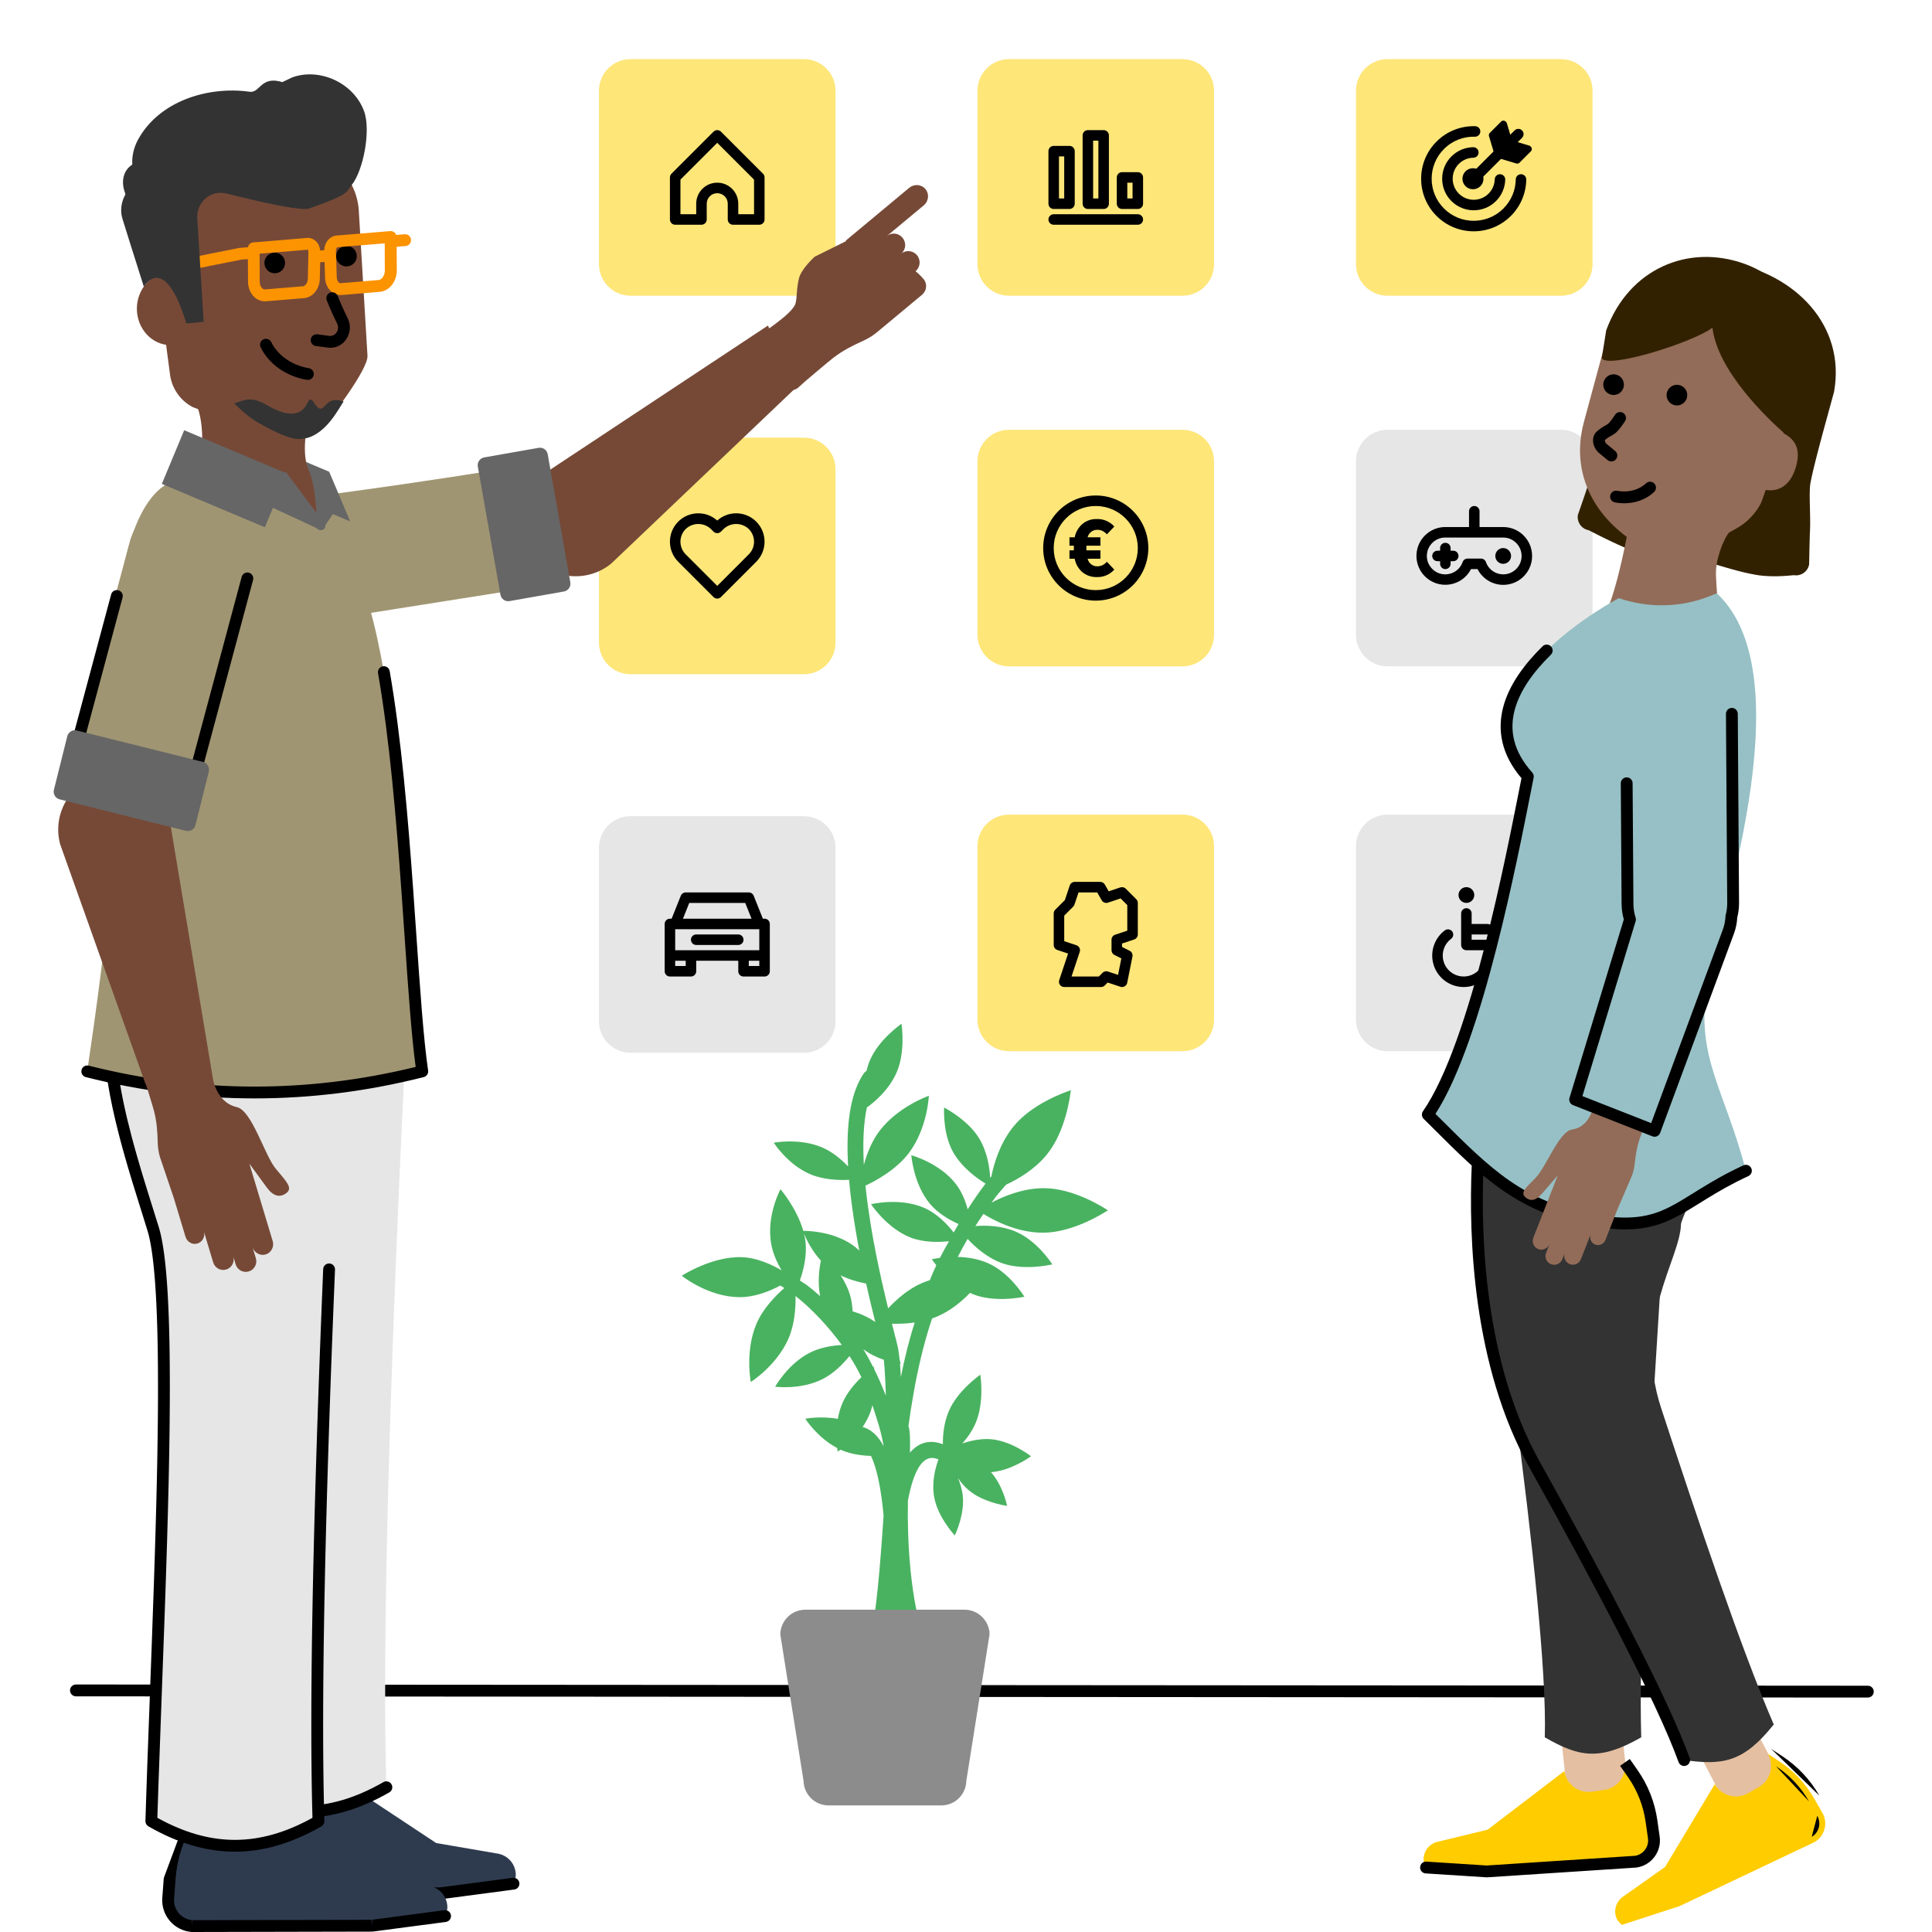 <svg width="550" height="550" viewBox="0 0 550 550" fill="none" xmlns="http://www.w3.org/2000/svg">
<path fill-rule="evenodd" clip-rule="evenodd" d="M19.934 481.224C19.934 480.294 20.689 479.541 21.619 479.541L531.741 479.891C532.671 479.892 533.424 480.646 533.423 481.576C533.423 482.506 532.668 483.259 531.738 483.259L21.616 482.909C20.686 482.908 19.933 482.154 19.934 481.224Z" fill="black"/>
<path d="M170.51 133.572C170.51 128.613 174.53 124.592 179.49 124.592H228.878C233.837 124.592 237.857 128.613 237.857 133.572V182.96C237.857 187.919 233.837 191.94 228.878 191.94H179.49C174.53 191.94 170.51 187.919 170.51 182.96V133.572Z" fill="#FEE679"/>
<path fill-rule="evenodd" clip-rule="evenodd" d="M204.184 148.186C207.38 145.325 212.254 145.461 215.286 148.494H215.286C218.442 151.65 218.442 156.767 215.286 159.923L205.242 169.967C204.657 170.551 203.71 170.551 203.125 169.967L193.081 159.923C189.987 156.829 189.917 151.834 192.924 148.655C195.931 145.476 200.922 145.268 204.184 148.186ZM204.184 166.793L213.17 157.807C215.157 155.82 215.157 152.598 213.17 150.611C211.157 148.687 207.987 148.687 205.973 150.611L205.241 151.341C204.961 151.622 204.58 151.78 204.183 151.78C203.786 151.78 203.405 151.622 203.125 151.341L203.097 151.312L202.395 150.611C200.381 148.687 197.211 148.687 195.198 150.611C193.211 152.598 193.211 155.82 195.198 157.807L204.184 166.793Z" fill="black"/>
<path d="M170.511 241.328C170.511 236.368 174.531 232.348 179.49 232.348H228.878C233.838 232.348 237.858 236.368 237.858 241.328V290.716C237.858 295.675 233.838 299.695 228.878 299.695H179.49C174.531 299.695 170.511 295.675 170.511 290.716V241.328Z" fill="#E6E6E6"/>
<path fill-rule="evenodd" clip-rule="evenodd" d="M219.15 276.498V263.028C219.15 262.202 218.48 261.532 217.654 261.532H217.171L214.554 254.989C214.326 254.421 213.776 254.049 213.164 254.049H195.205C194.593 254.049 194.043 254.421 193.815 254.989L191.198 261.532H190.715C189.888 261.532 189.218 262.202 189.218 263.028V276.498C189.218 277.324 189.888 277.995 190.715 277.995H196.701C197.528 277.995 198.198 277.324 198.198 276.498V273.505H210.171V276.498C210.171 277.324 210.841 277.995 211.667 277.995H217.654C218.48 277.995 219.15 277.324 219.15 276.498ZM198.198 266.022C197.371 266.022 196.701 266.692 196.701 267.518C196.701 268.345 197.371 269.015 198.198 269.015H210.171C210.997 269.015 211.667 268.345 211.667 267.518C211.667 266.692 210.997 266.022 210.171 266.022H198.198ZM194.422 261.532H213.946L212.15 257.042H196.218L194.422 261.532ZM192.211 273.505H195.205V275.001H192.211V273.505ZM216.157 273.505H213.164V275.001H216.157V273.505ZM192.211 264.525H216.157V270.511H192.211V264.525Z" fill="black"/>
<path d="M386.022 240.887C386.022 235.928 390.042 231.907 395.002 231.907H444.39C449.349 231.907 453.369 235.928 453.369 240.887V290.275C453.369 295.234 449.349 299.255 444.39 299.255H395.002C390.042 299.255 386.022 295.234 386.022 290.275V240.887Z" fill="#E6E6E6"/>
<path fill-rule="evenodd" clip-rule="evenodd" d="M419.695 254.797C419.695 256.037 418.69 257.042 417.45 257.042C416.211 257.042 415.205 256.037 415.205 254.797C415.205 253.557 416.211 252.552 417.45 252.552C418.69 252.552 419.695 253.557 419.695 254.797ZM430.481 273.943L424.495 267.957C424.214 267.676 423.834 267.518 423.437 267.518H418.947V266.022H423.437C424.263 266.022 424.933 265.352 424.933 264.525C424.933 263.699 424.263 263.028 423.437 263.028H418.947V260.035C418.947 259.209 418.277 258.539 417.45 258.539C416.624 258.539 415.954 259.209 415.954 260.035V269.015C415.954 269.841 416.624 270.511 417.45 270.511H422.817L428.365 276.059C428.952 276.627 429.886 276.618 430.463 276.041C431.04 275.464 431.048 274.53 430.481 273.943ZM424.069 275.878C424.278 276.378 424.2 276.952 423.866 277.379V277.378C421.771 280.193 418.224 281.526 414.794 280.786C411.363 280.047 408.68 277.372 407.93 273.944C407.18 270.516 408.501 266.965 411.31 264.861C411.736 264.538 412.303 264.468 412.795 264.676C413.288 264.884 413.632 265.34 413.698 265.87C413.763 266.401 413.541 266.926 413.115 267.249C411.239 268.648 410.354 271.015 410.853 273.301C411.351 275.588 413.141 277.372 415.429 277.863C417.717 278.354 420.081 277.461 421.474 275.581C421.791 275.141 422.32 274.907 422.858 274.969C423.397 275.031 423.86 275.378 424.069 275.878Z" fill="black"/>
<path d="M386.022 25.817C386.022 20.857 390.042 16.837 395.002 16.837H444.39C449.349 16.837 453.369 20.857 453.369 25.817V75.204C453.369 80.164 449.349 84.184 444.39 84.184H395.002C390.042 84.184 386.022 80.164 386.022 75.204V25.817Z" fill="#FEE679"/>
<path d="M411.067 42.419C406.392 47.094 406.392 54.675 411.067 59.351C415.743 64.026 423.324 64.026 428 59.351C430.291 57.059 431.459 54.073 431.505 51.068C431.517 50.242 432.198 49.582 433.024 49.594C433.851 49.607 434.51 50.287 434.498 51.114C434.441 54.865 432.98 58.604 430.116 61.467C424.271 67.312 414.795 67.312 408.951 61.467C403.106 55.623 403.106 46.147 408.951 40.302C411.982 37.271 415.992 35.812 419.96 35.925C420.786 35.948 421.437 36.637 421.414 37.463C421.39 38.289 420.701 38.94 419.875 38.917C416.695 38.827 413.492 39.994 411.067 42.419Z" fill="black"/>
<path d="M415.3 46.652C412.963 48.989 412.963 52.78 415.3 55.118C417.638 57.456 421.429 57.456 423.766 55.118C424.894 53.99 425.477 52.528 425.518 51.05C425.54 50.224 426.228 49.572 427.055 49.595C427.881 49.617 428.532 50.305 428.51 51.132C428.449 53.345 427.573 55.544 425.883 57.234C422.376 60.741 416.691 60.741 413.184 57.234C409.677 53.727 409.677 48.042 413.184 44.535C414.904 42.815 417.153 41.938 419.406 41.906C420.232 41.894 420.912 42.555 420.924 43.381C420.935 44.208 420.275 44.887 419.448 44.899C417.943 44.92 416.448 45.504 415.3 46.652Z" fill="black"/>
<path d="M418.475 49.826C417.891 50.411 417.891 51.358 418.475 51.943C419.06 52.527 420.007 52.527 420.592 51.943L433.291 39.244C433.875 38.659 433.875 37.712 433.291 37.127C432.706 36.543 431.759 36.543 431.174 37.127L418.475 49.826Z" fill="black"/>
<path d="M423.882 38.755C423.784 38.428 423.861 38.091 424.084 37.868L427.364 34.588C427.857 34.095 428.76 34.388 428.977 35.112L430.433 39.986L435.306 41.441C436.03 41.658 436.323 42.561 435.83 43.054L432.55 46.334C432.327 46.557 431.99 46.634 431.663 46.536L426.79 45.08C426.102 44.874 425.544 44.316 425.338 43.628L423.882 38.755Z" fill="black"/>
<path d="M422.314 50.885C422.314 52.538 420.974 53.878 419.321 53.878C417.668 53.878 416.328 52.538 416.328 50.885C416.328 49.231 417.668 47.891 419.321 47.891C420.974 47.891 422.314 49.231 422.314 50.885Z" fill="black"/>
<path d="M278.266 131.327C278.266 126.368 282.287 122.348 287.246 122.348H336.634C341.593 122.348 345.614 126.368 345.614 131.327V180.715C345.614 185.674 341.593 189.695 336.634 189.695H287.246C282.287 189.695 278.266 185.674 278.266 180.715V131.327Z" fill="#FEE679"/>
<path fill-rule="evenodd" clip-rule="evenodd" d="M311.94 170.987C303.674 170.987 296.974 164.287 296.974 156.021C296.974 147.756 303.674 141.055 311.94 141.055C320.205 141.055 326.906 147.756 326.906 156.021C326.896 164.283 320.201 170.978 311.94 170.987ZM311.94 144.048C305.328 144.048 299.967 149.409 299.967 156.021C299.967 162.634 305.328 167.994 311.94 167.994C318.552 167.994 323.913 162.634 323.913 156.021C323.905 149.412 318.549 144.056 311.94 144.048ZM304.457 156.667V159.062H305.942C306.217 160.566 307.004 161.928 308.169 162.917C309.314 163.837 310.747 164.32 312.215 164.282C314.118 164.356 315.955 163.574 317.221 162.151L315.113 159.924C314.741 160.352 314.284 160.698 313.771 160.941C313.332 161.127 312.86 161.221 312.383 161.218C311.067 161.251 309.913 160.347 309.629 159.062H313.268V156.667H309.27V155.35H313.268V152.956H309.629C309.928 151.684 311.077 150.796 312.383 150.825C312.859 150.821 313.332 150.915 313.771 151.099C314.283 151.344 314.74 151.69 315.113 152.118L317.22 149.891C315.954 148.468 314.118 147.686 312.215 147.76C310.751 147.72 309.32 148.204 308.181 149.124C307.024 150.112 306.234 151.462 305.942 152.956H304.457V155.35H305.702V156.667H304.457Z" fill="black"/>
<path d="M386.021 131.327C386.021 126.368 390.042 122.348 395.001 122.348H444.389C449.348 122.348 453.369 126.368 453.369 131.327V180.715C453.369 185.674 449.348 189.695 444.389 189.695H395.001C390.042 189.695 386.021 185.674 386.021 180.715V131.327Z" fill="#E6E6E6"/>
<path fill-rule="evenodd" clip-rule="evenodd" d="M429.867 166.269C433.564 165.379 436.166 162.068 436.158 158.266C436.153 153.722 432.47 150.04 427.926 150.035H421.192V145.545C421.192 144.718 420.522 144.048 419.695 144.048C418.869 144.048 418.199 144.718 418.199 145.545V150.035H411.464C407.422 150.029 403.975 152.963 403.336 156.955C402.696 160.946 405.053 164.81 408.895 166.068C412.736 167.326 416.922 165.604 418.767 162.008H420.623C422.347 165.397 426.171 167.16 429.867 166.269ZM413.709 159.763C414.535 159.763 415.205 159.093 415.205 158.266C415.205 157.439 414.535 156.769 413.709 156.769H412.96V156.021C412.96 155.195 412.29 154.525 411.464 154.525C410.637 154.525 409.967 155.195 409.967 156.021V156.769H409.219C408.392 156.769 407.722 157.439 407.722 158.266C407.722 159.093 408.392 159.763 409.219 159.763H409.967V160.511C409.967 161.338 410.637 162.008 411.464 162.008C412.29 162.008 412.96 161.338 412.96 160.511V159.763H413.709ZM433.165 158.266C433.161 155.375 430.818 153.031 427.926 153.028H411.464C408.796 153.014 406.544 155.007 406.234 157.657C405.924 160.306 407.654 162.766 410.253 163.369C412.851 163.971 415.488 162.525 416.376 160.01C416.588 159.413 417.153 159.014 417.786 159.014H421.604C422.237 159.014 422.802 159.413 423.014 160.01C423.857 162.415 426.314 163.861 428.827 163.429C431.339 162.998 433.173 160.815 433.165 158.266ZM425.682 158.266C425.682 157.026 426.687 156.021 427.926 156.021C429.166 156.023 430.17 157.027 430.171 158.266C430.171 159.506 429.166 160.511 427.926 160.511C426.687 160.511 425.682 159.506 425.682 158.266Z" fill="black"/>
<path d="M278.266 240.887C278.266 235.928 282.286 231.907 287.246 231.907H336.633C341.593 231.907 345.613 235.928 345.613 240.887V290.275C345.613 295.234 341.593 299.255 336.633 299.255H287.246C282.286 299.255 278.266 295.234 278.266 290.275V240.887Z" fill="#FEE679"/>
<path fill-rule="evenodd" clip-rule="evenodd" d="M318.947 280.912C319.1 280.962 319.26 280.988 319.421 280.988C320.135 280.988 320.751 280.484 320.89 279.783L322.387 272.301C322.519 271.639 322.191 270.97 321.587 270.667L319.423 269.584V268.598L322.888 267.443C323.499 267.239 323.912 266.666 323.912 266.022V257.043C323.912 256.646 323.755 256.265 323.474 255.984L320.481 252.99C320.079 252.59 319.485 252.45 318.947 252.628L315.622 253.737L314.516 251.808C314.25 251.342 313.754 251.055 313.217 251.056H305.954C305.309 251.056 304.736 251.469 304.532 252.081L303.148 256.234L300.406 258.976C300.124 259.257 299.966 259.638 299.967 260.035V269.015C299.967 269.66 300.379 270.232 300.991 270.436L304.059 271.459L301.54 279.016C301.387 279.473 301.463 279.976 301.745 280.367C302.027 280.757 302.48 280.989 302.961 280.988H313.436C313.833 280.988 314.214 280.83 314.495 280.549L315.337 279.708L318.947 280.912ZM312.815 277.992H305.04L307.376 270.985C307.637 270.199 307.213 269.351 306.428 269.089L302.964 267.935V260.657L305.517 258.102C305.682 257.938 305.806 257.737 305.879 257.516L307.034 254.052H312.349L313.632 256.292C313.988 256.91 314.729 257.193 315.406 256.968L319.016 255.764L320.915 257.664V264.942L317.451 266.096C316.839 266.301 316.427 266.873 316.426 267.518V270.511C316.427 271.079 316.747 271.597 317.255 271.851L319.224 272.836L318.285 277.532L315.406 276.571C314.868 276.394 314.275 276.534 313.873 276.934L312.815 277.992Z" fill="black"/>
<path d="M278.266 25.817C278.266 20.857 282.287 16.837 287.246 16.837H336.634C341.593 16.837 345.614 20.857 345.614 25.817V75.204C345.614 80.164 341.593 84.184 336.634 84.184H287.246C282.287 84.184 278.266 80.164 278.266 75.204V25.817Z" fill="#FEE679"/>
<path fill-rule="evenodd" clip-rule="evenodd" d="M315.682 57.993V38.538C315.682 37.711 315.011 37.041 314.185 37.041H309.695C308.869 37.041 308.199 37.711 308.199 38.538V57.993C308.199 58.82 308.869 59.49 309.695 59.49H314.185C315.011 59.49 315.682 58.82 315.682 57.993ZM305.954 57.993V43.027C305.954 42.201 305.284 41.531 304.457 41.531H299.967C299.141 41.531 298.471 42.201 298.471 43.027V57.993C298.471 58.82 299.141 59.49 299.967 59.49H304.457C305.284 59.49 305.954 58.82 305.954 57.993ZM323.913 63.98H299.967C299.141 63.98 298.471 63.31 298.471 62.483C298.471 61.657 299.141 60.987 299.967 60.987H323.913C324.739 60.987 325.409 61.657 325.409 62.483C325.409 63.31 324.739 63.98 323.913 63.98ZM302.96 44.524H301.464V56.497H302.96V44.524ZM312.688 40.034H311.192V56.497H312.688V40.034ZM325.409 57.993V50.51C325.409 49.684 324.739 49.014 323.913 49.014H319.423C318.597 49.014 317.926 49.684 317.926 50.51V57.993C317.926 58.82 318.597 59.49 319.423 59.49H323.913C324.739 59.49 325.409 58.82 325.409 57.993ZM322.416 52.007H320.92V56.497H322.416V52.007Z" fill="black"/>
<path d="M170.511 25.817C170.511 20.857 174.531 16.837 179.49 16.837H228.878C233.838 16.837 237.858 20.857 237.858 25.817V75.204C237.858 80.164 233.838 84.184 228.878 84.184H179.49C174.531 84.184 170.511 80.164 170.511 75.204V25.817Z" fill="#FEE679"/>
<path fill-rule="evenodd" clip-rule="evenodd" d="M208.674 63.98H216.157C216.984 63.98 217.654 63.31 217.654 62.483V50.51C217.654 50.114 217.496 49.733 217.215 49.452L205.243 37.48C204.962 37.199 204.581 37.041 204.184 37.041C203.787 37.041 203.407 37.199 203.126 37.48L191.153 49.452C190.873 49.733 190.715 50.114 190.715 50.51V62.483C190.715 63.31 191.385 63.98 192.212 63.98H199.695C200.521 63.98 201.191 63.31 201.191 62.483V57.993C201.191 56.34 202.531 55 204.184 55C205.838 55 207.178 56.34 207.178 57.993V62.483C207.178 63.31 207.848 63.98 208.674 63.98ZM214.661 60.987H210.171V57.993C210.171 54.687 207.491 52.007 204.184 52.007C200.878 52.007 198.198 54.687 198.198 57.993V60.987H193.708V51.13L204.184 40.654L214.661 51.13V60.987Z" fill="black"/>
<path d="M240.88 68.637L240.775 68.496L258.841 53.462C259.553 52.881 260.423 52.631 261.261 52.693C262.104 52.769 262.904 53.152 263.471 53.844C264.585 55.193 264.389 57.209 263.055 58.394L252.36 67.293L252.467 67.209C253.795 66.109 255.767 66.295 256.916 67.674C258.065 69.053 257.909 71.065 256.58 72.165L256.494 72.234C257.869 71.095 259.915 71.281 261.054 72.655C262.194 74.029 262.007 76.076 260.633 77.215C260.633 77.215 261.796 78.098 262.915 79.436C264.035 80.775 263.849 82.772 262.51 83.891L256.408 88.97L256.402 88.98L249.588 94.641C248.31 95.69 246.958 96.463 245.729 97.021C242.284 98.591 239.991 99.779 237.315 101.791C236.32 102.532 228.262 109.298 227.392 110.19L227.367 110.215C226.618 110.992 225.446 111.239 224.355 110.809C222.573 110.128 219.725 108.475 216.476 104.54C213.034 100.367 213.663 100.864 213.561 99.086C213.503 98.162 213.856 97.296 214.523 96.754L214.538 96.749C215.717 95.498 225.394 89.683 226.448 86.454C226.915 85.016 226.713 81.978 227.482 79.107C228.041 76.998 230.545 74.382 231.84 73.126" fill="#764937"/>
<path d="M140.284 133.961C102.853 139.882 79.828 142.534 79.828 142.534C71.626 143.837 67.925 152.225 69.218 160.424L69.923 164.885C71.226 173.088 78.924 178.684 87.123 177.392L148.797 167.636C144.138 147.988 142.174 141.898 140.284 133.961Z" fill="#A09572"/>
<path d="M153.576 135.729L218.619 92.677L226.477 110.468L174.001 160.438C167.204 165.982 157.207 165.034 151.584 158.313C145.898 151.519 146.793 141.411 153.576 135.729Z" fill="#764937"/>
<path d="M137.848 130.216C136.627 130.432 135.812 131.596 136.027 132.817L142.459 169.295C142.675 170.516 143.839 171.331 145.06 171.116L160.536 168.387C161.756 168.172 162.572 167.008 162.356 165.787L155.924 129.308C155.709 128.088 154.545 127.272 153.324 127.488L137.848 130.216Z" fill="#666666"/>
<path d="M99.694 148.436L70.364 136.089L64.381 121.935L93.711 134.293L99.694 148.436Z" fill="#666666"/>
<path d="M91.195 148.38L93.306 134.273L60.755 129.222L89.433 146.943C88.838 148.066 90.218 149.199 91.195 148.38Z" fill="#666666"/>
<path d="M56.204 134.481C58.18 128.931 57.906 119.929 56.068 115.541L89.141 114.198C87.709 118.741 85.387 128.509 87.912 133.898C90.773 140.023 91.187 159.957 87.955 162.38C74.145 172.727 62.584 179.974 50.877 165.424L42.594 157.15C49.33 152.15 53.934 140.841 56.204 134.481Z" fill="#764937"/>
<path d="M42.918 65.076C41.934 54.811 49.469 45.68 59.737 44.707L81.739 42.6C92.004 41.616 101.134 49.151 102.108 59.419L104.61 101.198C104.981 105.096 93.441 119.797 93.441 119.797C87.566 125.02 79.07 126.053 72.128 122.393L54.849 115.891C51.181 113.957 48.74 110.311 48.344 106.187L42.918 65.076Z" fill="#764937"/>
<path d="M81.142 74.579C81.297 76.199 80.112 77.632 78.492 77.787C76.872 77.943 75.439 76.758 75.284 75.138C75.128 73.518 76.313 72.085 77.933 71.929C79.553 71.774 80.987 72.959 81.142 74.579Z" fill="black"/>
<path d="M101.56 72.629C101.715 74.249 100.53 75.682 98.91 75.838C97.29 75.993 95.857 74.808 95.702 73.188C95.546 71.568 96.731 70.135 98.351 69.979C99.972 69.824 101.404 71.009 101.56 72.629Z" fill="black"/>
<path fill-rule="evenodd" clip-rule="evenodd" d="M74.979 96.619C74.142 97.025 73.793 98.032 74.199 98.869C76.46 103.525 81.359 107.12 87.36 108.137C88.277 108.292 89.146 107.675 89.301 106.758C89.456 105.841 88.839 104.972 87.922 104.817C82.871 103.961 78.962 100.968 77.229 97.398C76.823 96.562 75.815 96.213 74.979 96.619Z" fill="black"/>
<path fill-rule="evenodd" clip-rule="evenodd" d="M48.2 74.541L68.057 70.59L68.082 70.586C68.138 70.576 68.189 70.568 68.248 70.568L70.593 70.377C70.728 69.647 71.312 69.075 72.075 69.008L87.385 67.739C88.306 67.672 89.215 67.986 89.922 68.648C90.629 69.311 91.044 70.265 91.145 71.309L92.302 71.208C92.369 69.041 93.862 67.212 95.77 67.055L111.08 65.786C111.563 65.753 112.012 65.91 112.36 66.224C112.562 66.404 112.708 66.639 112.798 66.886L115.189 66.684C116.109 66.594 116.928 67.29 117.007 68.222C117.085 69.154 116.39 69.962 115.469 70.04L112.921 70.254L112.955 76.932C112.966 80.154 110.833 82.859 108.106 83.083L97.308 83.981C97.196 83.992 97.083 83.992 96.971 83.992C95.972 83.992 95.018 83.622 94.243 82.926C93.211 82.006 92.582 80.58 92.537 79.02L92.403 74.575L91.145 74.676L91.044 79.402C90.977 82.264 89.024 84.666 86.577 84.868L75.779 85.766C75.656 85.777 75.543 85.777 75.42 85.777C74.32 85.777 73.276 85.362 72.423 84.587C71.278 83.532 70.616 81.927 70.605 80.176L70.571 73.767L68.652 73.924L48.896 77.864C48.784 77.886 48.672 77.897 48.571 77.897C47.785 77.897 47.078 77.347 46.921 76.539C46.696 75.608 47.28 74.721 48.2 74.541ZM95.871 78.908C95.894 79.536 96.107 80.097 96.455 80.412C96.713 80.647 96.926 80.625 96.993 80.614L107.792 79.716C108.633 79.648 109.565 78.492 109.554 76.932L109.52 69.277L96.039 70.388C95.938 70.422 95.613 70.781 95.624 71.376L95.871 78.908ZM74.668 82.084C74.208 81.669 73.938 80.951 73.938 80.142L73.905 72.218L87.655 71.084C87.652 71.09 87.66 71.108 87.674 71.14C87.716 71.234 87.809 71.445 87.801 71.758L87.632 79.312C87.61 80.535 86.891 81.433 86.263 81.489L75.465 82.387C75.184 82.41 74.915 82.309 74.668 82.084Z" fill="#FC9300"/>
<path fill-rule="evenodd" clip-rule="evenodd" d="M93.962 83.32C94.827 82.978 95.805 83.401 96.148 84.265C97.061 86.567 98.053 88.73 98.985 90.611L97.476 91.358L98.984 90.61C100.956 94.582 97.921 99.56 93.325 98.957L89.917 98.508C88.995 98.386 88.346 97.54 88.468 96.618C88.589 95.697 89.435 95.048 90.357 95.169L93.763 95.618C95.367 95.829 96.888 93.96 95.968 92.107L95.967 92.105C95.004 90.159 93.971 87.911 93.018 85.506C92.675 84.642 93.098 83.663 93.962 83.32Z" fill="black"/>
<path d="M39.014 88.933C39.551 94.549 44.178 98.701 49.35 98.206C54.521 97.712 58.278 92.758 57.741 87.142C57.204 81.527 52.577 77.375 47.405 77.87C42.234 78.364 38.477 83.317 39.014 88.933Z" fill="#764937"/>
<path d="M51.379 77.94C50.212 77.533 48.948 77.371 47.654 77.486C42.487 77.976 38.726 82.934 39.267 88.553C39.808 94.172 44.43 98.325 49.598 97.835C50.163 97.777 50.706 97.678 51.234 97.525" fill="#764937"/>
<path d="M34.873 62.321C33.877 59.109 34.927 55.475 37.434 53.233C43.956 47.399 55.459 36.77 52.5 36.938C56.434 39.998 64.701 54.951 64.701 54.951C60.149 53.881 55.867 57.504 56.153 62.168L57.988 91.611L53.059 92.083C46.725 71.416 40.95 81.627 40.95 81.627C37.791 71.677 35.954 65.811 34.873 62.321Z" fill="#333333"/>
<path d="M35.297 53.964C34.607 51.538 35.128 48.858 37.089 47.273C37.281 47.118 37.474 46.971 37.669 46.83C37.507 44.504 38.066 41.969 39.359 39.638C45.427 28.705 59.226 24.508 70.936 26.101C70.989 26.108 71.041 26.115 71.094 26.122C74.025 26.549 74.225 21.466 80.367 23.373C80.55 23.294 83.029 22.092 83.204 22.028C90.944 19.211 100.69 23.546 103.65 31.678C105.646 37.162 103.415 48.588 100.119 52.669C98.496 54.68 99.766 55.187 88.817 59.069C88.344 59.241 87.694 59.495 86.913 59.495C83.204 59.495 75.206 57.771 64.684 55.141C55.704 52.896 50.721 66.851 45.519 65.352C45.428 66.472 52.284 62.334 52.081 63.521C48.093 86.869 38.603 65.588 35.297 53.964Z" fill="#333333"/>
<path d="M69.364 113.942C71.599 113.308 73.82 114.05 75.825 115.244C85.75 121.149 87.306 114.898 87.802 114.103C88.07 113.671 88.679 113.647 88.985 114.053C89.548 114.809 90.412 116.297 91.112 116.354C91.824 116.407 92.511 115.502 93.127 114.896C93.99 114.037 95.239 113.714 96.417 113.945L97.839 114.307C96.707 115.633 92.543 124.86 85.368 124.97V124.97C85.322 124.97 85.276 124.971 85.24 124.969C85.194 124.97 85.15 124.981 85.115 124.979V124.979C81.923 125.079 76.139 121.795 73.448 120.296C71.497 119.216 69.064 117.206 66.689 114.845L69.364 113.942Z" fill="#333333"/>
<path d="M96.492 506.359L124.172 524.677L141.761 527.697C144.87 528.258 147.048 531.075 146.812 534.218L146.183 536.239L125.463 538.977L74.155 539.09C70.103 538.787 67.061 535.251 67.353 531.199L67.78 525.519C68.218 519.593 70.047 513.868 73.123 508.783L75.536 504.788V504.788C75.188 509.401 78.656 513.408 83.258 513.756L87.524 514.07C92.137 514.418 96.156 510.961 96.492 506.359V506.359Z" fill="#2E3B4F"/>
<path fill-rule="evenodd" clip-rule="evenodd" d="M74.095 503.917L71.682 507.912C71.682 507.912 71.682 507.913 71.682 507.913M66.101 525.395C66.101 525.395 66.101 525.395 66.101 525.395ZM66.101 525.395L65.674 531.078C65.316 536.052 69.049 540.396 74.03 540.769C74.073 540.772 74.116 540.773 74.159 540.773L125.467 540.661C125.539 540.661 125.612 540.656 125.684 540.647L146.404 537.908C147.326 537.786 147.974 536.94 147.853 536.018C147.731 535.096 146.885 534.448 145.963 534.57L125.35 537.294L74.221 537.406C71.128 537.142 68.81 534.431 69.033 531.323C69.033 531.322 69.033 531.321 69.033 531.32L69.459 525.643C69.877 519.982 71.625 514.513 74.564 509.655L74.564 509.654L76.977 505.658L74.095 503.917" fill="black"/>
<path d="M77.13 258.847C102.52 258.847 116.36 261.148 116.36 279.668L116.27 282.081C116.293 282.093 113.015 342.29 111.062 404.945C109.872 442.952 109.176 481.867 109.996 508.795C93.731 518.122 78.668 518.122 62.415 508.795C63.346 478.163 65.243 437.654 65.827 403.553C66.321 374.156 65.827 349.518 62.886 340.045C52.672 307.247 35.633 258.847 77.13 258.847Z" fill="#E6E6E6"/>
<path fill-rule="evenodd" clip-rule="evenodd" d="M62.877 494.866C61.948 494.834 61.168 495.561 61.136 496.491C60.99 500.713 60.855 504.812 60.732 508.742C60.712 509.364 61.037 509.945 61.577 510.255C69.903 515.033 78.018 517.474 86.201 517.474C94.384 517.474 102.502 515.033 110.833 510.255C111.64 509.793 111.919 508.764 111.456 507.957C110.994 507.15 109.965 506.872 109.158 507.334C101.225 511.884 93.679 514.107 86.201 514.107C78.999 514.107 71.737 512.045 64.13 507.829C64.244 504.214 64.368 500.462 64.501 496.607C64.534 495.678 63.806 494.898 62.877 494.866Z" fill="black"/>
<path d="M77.018 515.586L104.698 533.904L122.286 536.923C125.396 537.485 127.573 540.302 127.337 543.445L126.709 545.465L105.988 548.204L54.681 548.316C50.629 548.013 47.587 544.477 47.879 540.425L48.305 534.746C48.743 528.83 50.573 523.095 53.648 518.01L56.062 514.014V514.014C55.714 518.627 59.182 522.635 63.784 522.982L68.049 523.297C72.663 523.645 76.67 520.188 77.018 515.586V515.586Z" fill="#2E3B4F"/>
<path fill-rule="evenodd" clip-rule="evenodd" d="M54.62 513.144L52.208 517.139C52.207 517.139 52.207 517.139 52.207 517.14M46.626 534.622L48.305 534.746L46.626 534.62L46.626 534.622ZM46.626 534.622L46.2 540.304C45.841 545.279 49.575 549.623 54.555 549.995C54.598 549.998 54.642 550 54.685 550L105.992 549.888C106.065 549.888 106.137 549.883 106.209 549.873L126.929 547.134C127.851 547.013 128.5 546.166 128.378 545.245C128.256 544.323 127.41 543.674 126.488 543.796L105.876 546.521L105.985 546.52L105.988 548.204L105.768 546.535L105.876 546.521L54.746 546.632C54.766 546.634 54.786 546.636 54.806 546.637L54.681 548.316L54.677 546.633L54.746 546.632C51.654 546.369 49.336 543.657 49.558 540.549L49.558 540.552L47.879 540.425L49.558 540.546L49.984 534.87C50.403 529.219 52.151 523.739 55.089 518.881L55.09 518.88L57.503 514.884L54.62 513.144" fill="black"/>
<path d="M57.644 268.073C83.034 268.073 96.874 270.374 96.874 288.895L96.784 291.308C96.807 291.319 93.529 351.516 91.576 414.172C90.386 452.178 89.69 491.094 90.51 518.021C74.245 527.349 59.182 527.349 42.929 518.021C43.861 487.389 45.757 446.88 46.341 412.78C46.835 383.383 46.341 358.745 43.4 349.271C33.197 316.473 16.147 268.073 57.644 268.073Z" fill="#E6E6E6"/>
<path d="M31.268 294.15C30.338 294.155 29.588 294.912 29.593 295.842C29.63 303.546 31.125 312.502 33.934 323.329L34.385 325.04L34.778 326.494L35.394 328.715L35.826 330.234L36.277 331.792L36.993 334.216L37.763 336.768L41.948 350.211C42 350.378 42.051 350.551 42.102 350.728L42.251 351.277C42.276 351.371 42.3 351.466 42.324 351.562L42.468 352.157C42.491 352.259 42.514 352.362 42.538 352.466L42.675 353.107L42.807 353.779C42.829 353.893 42.851 354.009 42.872 354.126L42.999 354.844L43.121 355.592C43.141 355.719 43.161 355.848 43.181 355.978L43.354 357.181L43.464 358.021L43.57 358.891L43.672 359.792L43.77 360.724L43.91 362.178L44.041 363.701L44.124 364.754L44.202 365.837L44.313 367.518L44.414 369.267L44.507 371.084L44.592 372.968L44.668 374.92L44.736 376.939L44.795 379.025L44.846 381.178L44.888 383.398L44.923 385.685L44.962 389.644L44.979 393.788L44.978 396.764L44.969 399.346L44.952 401.99L44.928 404.697L44.879 408.874L44.813 413.191L44.738 417.293L44.649 421.509L44.492 428.077L44.304 434.982L44.086 442.271L43.837 449.993L43.196 468.26L41.926 502.656L41.598 512.228L41.402 518.41C41.383 519.031 41.708 519.613 42.246 519.922C59.019 529.547 74.72 529.547 91.503 519.922C92.042 519.613 92.367 519.032 92.348 518.41L92.281 516.043L92.202 512.78L92.136 509.396L92.095 506.779L92.051 503.188L92.013 498.536L91.996 494.685L91.991 490.722L92.002 485.611L92.04 479.254L92.103 472.657L92.16 468.127L92.266 461.141L92.351 456.358L92.525 447.75L92.67 441.421L92.832 434.945L93.086 425.637L93.287 418.82L93.483 412.47L93.773 403.601L94.005 396.844L94.251 389.987L94.51 383.025L94.876 373.565L95.367 361.432C95.406 360.503 94.683 359.719 93.754 359.681C92.825 359.642 92.041 360.364 92.003 361.293L91.511 373.433L91.145 382.899L90.886 389.866L90.64 396.727L90.333 405.722L90.118 412.364L89.836 421.544L89.566 431.084L89.36 439.035L89.179 446.771L89.022 454.287L88.891 461.577L88.801 467.476L88.717 474.338L88.66 480.959L88.636 485.236L88.624 490.426L88.631 495.438L88.644 498.36L88.665 501.216L88.703 504.921L88.74 507.621L88.784 510.253L88.835 512.817L88.894 515.312L88.953 517.493L88.744 517.609C73.779 525.828 59.96 525.828 45.006 517.61L44.799 517.494L45.089 508.601L46.894 459.114L47.247 448.783L47.565 438.672L47.799 430.424L47.992 422.656L48.084 418.402L48.18 413.248L48.255 408.271L48.299 404.424L48.335 399.782L48.349 395.328L48.346 392.745L48.324 388.589L48.289 385.398L48.24 382.328L48.193 380.103L48.116 377.242L48.049 375.174L47.973 373.174L47.888 371.241L47.793 369.376L47.726 368.169L47.654 366.993L47.538 365.285L47.456 364.183L47.37 363.112L47.233 361.561L47.136 360.564L47.035 359.597L46.93 358.661L46.821 357.754L46.707 356.877L46.589 356.03L46.466 355.213L46.339 354.427L46.208 353.67L46.072 352.943L45.932 352.246L45.788 351.579L45.638 350.942L45.485 350.335L45.327 349.758C45.3 349.665 45.273 349.572 45.246 349.481L41.809 338.476L40.986 335.793L40.471 334.09L39.743 331.646L39.286 330.08L38.849 328.557L38.43 327.069L38.027 325.61L37.639 324.172C37.575 323.934 37.512 323.697 37.449 323.459C37.021 321.839 36.623 320.261 36.255 318.725L35.827 316.902C33.968 308.787 32.989 301.861 32.96 295.826C32.956 294.896 32.198 294.146 31.268 294.15Z" fill="black"/>
<path d="M33.77 178.105C33.153 168.44 36.825 141.918 48.97 137.08C50.171 136.608 52.179 135.541 53.425 135.058C58.072 137.247 64.122 140.098 70.856 141.277C78.13 142.556 86.302 147.822 91.623 147.182C93.553 148.899 94.136 150.952 96.156 153.265C115.496 175.422 115.395 272.133 120.199 304.987C88.468 313.001 56.568 313.001 24.836 304.987C29.651 272.144 36.543 221.499 33.77 178.105Z" fill="#A09572"/>
<path fill-rule="evenodd" clip-rule="evenodd" d="M108.989 189.68C108.072 189.839 107.459 190.712 107.619 191.628C110.914 210.532 112.812 233.207 114.302 254.042C114.602 258.235 114.885 262.357 115.161 266.359C116.191 281.33 117.105 294.63 118.332 303.73C87.355 311.31 56.231 311.188 25.259 303.366C24.357 303.138 23.442 303.684 23.214 304.586C22.986 305.487 23.533 306.403 24.434 306.631C56.437 314.713 88.62 314.713 120.623 306.631C121.46 306.419 122.002 305.608 121.876 304.754C120.562 295.791 119.614 282.02 118.527 266.216C118.25 262.195 117.964 258.041 117.661 253.802C116.171 232.97 114.264 210.14 110.936 191.049C110.777 190.133 109.905 189.52 108.989 189.68Z" fill="black"/>
<path d="M90.725 150.625L76.942 144.216L81.319 134.293L92.488 149.188C93.082 150.311 91.702 151.444 90.725 150.625Z" fill="#666666"/>
<path d="M75.401 150.102L46.072 137.755L52.436 122.478L81.766 134.836L75.401 150.102Z" fill="#666666"/>
<path d="M91.868 150.625L96.246 144.196L91.868 134.274L90.106 149.189C89.511 150.311 90.892 151.445 91.868 150.625Z" fill="#666666"/>
<path d="M81.504 339.657C79.635 341.075 77.709 340.488 75.917 338.012C74.928 336.647 70.99 331.269 70.99 331.269L77.629 353.301C77.874 354.121 77.771 354.949 77.404 355.642C77.037 356.334 76.418 356.871 75.63 357.11C74.078 357.573 72.432 356.676 71.906 355.111L72.84 358.205C73.319 359.797 72.419 361.469 70.827 361.949C69.236 362.428 67.564 361.528 67.084 359.937L66.395 357.662C66.875 359.254 65.975 360.926 64.383 361.406C62.792 361.886 61.172 360.95 60.686 359.368L58.085 350.718C58.412 352.135 57.601 353.569 56.213 354C54.76 354.445 53.261 353.562 52.813 352.092L49.489 341.073L45.532 329.385C45.094 327.922 44.935 326.489 44.896 325.238C44.8 321.725 44.613 319.362 43.866 316.351C43.591 315.238 40.909 306.477 40.456 305.416L40.443 305.393C40.052 304.474 40.257 303.387 41.018 302.618C42.244 301.35 42.926 300.044 47.454 298.696C52.248 297.27 56.316 297.407 57.863 297.966C58.667 298.252 57.284 296.081 57.509 296.846L59.139 299.198C59.903 300.938 59.28 313.354 67.428 315.174C71.708 316.137 75.295 328.816 78.459 332.659C81.632 336.467 83.431 338.193 81.504 339.657Z" fill="#764937"/>
<path d="M55.038 220.34C64.853 183.736 71.795 161.624 71.795 161.624C73.942 153.601 67.784 146.809 59.768 144.654L55.406 143.484C47.382 141.338 39.138 146.094 36.984 154.109L20.811 214.42C40.656 218.155 47.019 218.838 55.038 220.34Z" fill="#A09572"/>
<path fill-rule="evenodd" clip-rule="evenodd" d="M70.857 163.037C69.959 162.796 69.036 163.329 68.795 164.227L72.047 165.099C72.288 164.201 71.755 163.277 70.857 163.037ZM53.842 219.991L68.795 164.227L72.047 165.099L56.692 222.363C56.464 223.213 55.62 223.744 54.755 223.582C51.694 223.009 48.882 222.556 45.431 222.001C44.392 221.834 43.295 221.658 42.117 221.466C37.032 220.639 30.466 219.532 20.528 217.661C20.067 217.574 19.663 217.3 19.414 216.903C19.164 216.506 19.092 216.023 19.213 215.57L31.639 169.231C31.88 168.333 32.803 167.8 33.701 168.041C34.6 168.282 35.132 169.205 34.892 170.104L22.936 214.687C31.854 216.351 37.906 217.369 42.657 218.143C43.819 218.332 44.905 218.506 45.939 218.672C48.825 219.136 51.298 219.534 53.842 219.991Z" fill="black"/>
<path d="M48.016 231.764L60.891 308.694L41.442 308.636L17.136 240.373C14.836 231.908 19.768 223.161 28.195 220.758C36.714 218.327 45.585 223.256 48.016 231.764Z" fill="#764937"/>
<path d="M59.449 219.638C59.749 218.435 59.017 217.216 57.814 216.916L21.873 207.955C20.671 207.655 19.452 208.387 19.152 209.59L15.351 224.838C15.051 226.041 15.783 227.259 16.986 227.559L52.926 236.52C54.129 236.82 55.348 236.088 55.648 234.885L59.449 219.638Z" fill="#666666"/>
<path d="M522.125 111.496L522.133 111.457C525.45 92.643 511.097 78.001 492.283 74.683C473.657 71.399 459.011 88.822 455.501 107.425L454.839 111.288V111.288L454.831 112.81C454.829 113.06 454.827 113.308 454.824 113.553L454.805 115.006V115.006L454.778 116.411V116.411L454.743 117.769V117.769L454.701 119.081V119.081L454.652 120.346V120.346L454.595 121.564C454.585 121.763 454.574 121.96 454.563 122.155L454.495 123.303C454.483 123.491 454.471 123.676 454.458 123.86L454.378 124.937C454.351 125.289 454.322 125.632 454.291 125.968L454.197 126.952C454.18 127.112 454.164 127.27 454.147 127.427L454.041 128.34V128.34L453.927 129.207C453.908 129.348 453.888 129.487 453.868 129.623L453.743 130.42V130.42L453.599 131.268V131.268L453.509 131.877V131.877L453.359 133.054V133.054L453.289 133.541V133.541L453.23 133.886V133.886L453.158 134.26V134.26L453.067 134.672V134.672L452.955 135.135V135.135L452.816 135.658V135.658L452.649 136.252V136.252L452.447 136.928V136.928L452.187 137.762V137.762L451.743 139.13V139.13L450.929 141.554V141.554L450.052 144.103V144.103L449.196 146.559V146.559C448.836 148.604 450.219 150.581 452.264 150.941L453.355 151.5V151.5L454.933 152.298V152.298L456.44 153.046V153.046L457.406 153.518V153.518L458.34 153.968V153.968L459.244 154.396V154.396L460.54 154.997V154.997L461.766 155.549V155.549L462.545 155.89V155.89L463.654 156.361V156.361L464.354 156.647V156.647L465.023 156.912V156.912L465.661 157.154V157.154L466.268 157.375C466.367 157.41 466.464 157.445 466.56 157.478L467.12 157.666V157.666L467.648 157.833V157.833L468.146 157.977V157.977L468.612 158.1C468.762 158.138 468.907 158.171 469.047 158.201L469.451 158.281V158.281C471.928 158.718 474.255 158.945 476.405 159.106L477.674 159.195V159.195L480.655 159.392C482.168 159.5 483.558 159.629 484.812 159.85C485.909 160.043 487.079 160.339 488.333 160.688L489.99 161.164V161.164L491.743 161.676V161.676L492.966 162.026C495.041 162.611 497.306 163.192 499.783 163.629C502.759 164.154 506.378 164.19 510.64 163.739C512.685 164.099 514.662 162.715 515.022 160.67L515.117 155.867V155.867L515.208 152.617V152.617L515.261 151.25V151.25L515.272 151.015C515.289 150.639 515.301 150.238 515.307 149.818L515.314 148.954V148.954L515.305 147.588V147.588L515.281 146.168V146.168L515.208 142.844V142.844L515.195 141.939C515.193 141.791 515.192 141.644 515.191 141.5L515.191 140.657C515.198 139.431 515.244 138.389 515.367 137.692L515.509 136.933V136.933L515.685 136.08V136.08L515.89 135.141V135.141L516.123 134.126V134.126L516.47 132.671V132.671L516.853 131.12V131.12L517.698 127.819V127.819L518.832 123.55V123.55L522.073 111.709V111.709L522.125 111.496V111.496Z" fill="#322100"/>
<path d="M502.668 139.477C506.957 140.13 510.002 137.57 511.329 132.678C512.573 128.078 511.311 125.214 507.737 123.351L509.955 115.845C513.807 103.391 506.551 90.214 493.971 86.806L484.599 84.267C472.259 80.922 459.546 88.216 456.202 100.556L450.933 120.02C446.885 134.974 454.066 147.752 466.751 155.256L467.453 155.664V155.664L468.331 156.163V156.163L468.923 156.491V156.491L469.518 156.81C469.618 156.863 469.718 156.915 469.818 156.966L470.419 157.27V157.27L471.024 157.559C474.254 159.058 477.592 159.837 480.7 158.089L494.396 150.389C497.382 148.716 499.776 146.207 501.311 143.206C501.337 143.156 501.372 143.077 501.413 142.975L501.554 142.608V142.608L501.909 141.622V141.622L502.444 140.088V140.088L502.629 139.577C502.644 139.537 502.657 139.503 502.668 139.477Z" fill="#926C58"/>
<path d="M488.494 163.59C488.357 159.503 490.443 153.609 492.578 151.089L464.972 140.624L464.97 140.732V140.732L464.956 141.002V141.002L464.911 141.535V141.535L464.865 141.972V141.972L464.807 142.47V142.47L464.655 143.638V143.638L464.455 145.014V145.014L464.339 145.773V145.773L464.074 147.418V147.418L463.848 148.75V148.75L463.512 150.638V150.638L463.33 151.624V151.624L462.939 153.662V153.662L462.513 155.77V155.77L462.287 156.843V156.843L462.054 157.923V157.923L461.69 159.554V159.554L461.438 160.643V160.643L461.047 162.27V162.27L460.779 163.348V163.348L460.503 164.415V164.415L460.222 165.47V165.47L459.935 166.509V166.509L459.643 167.529V167.529L459.345 168.527V168.527L459.042 169.5C458.991 169.66 458.94 169.819 458.889 169.976L458.579 170.906C457.018 175.478 455.293 178.831 453.548 179.264L454.847 184.491C458.811 200.411 470.909 203.93 484.585 194.873L493.196 189.168C491.668 187.045 490.607 182.765 489.883 178.233L489.716 177.141V177.141L489.561 176.046V176.046L489.419 174.953C489.396 174.771 489.374 174.589 489.352 174.408L489.227 173.329V173.329L489.113 172.267V172.267L489.01 171.227V171.227L488.917 170.215V170.215L488.797 168.764V168.764L488.729 167.849V167.849L488.619 166.171V166.171L488.541 164.736V164.736L488.494 163.59V163.59Z" fill="#926C58"/>
<path d="M474.492 111.947C474.196 113.547 475.252 115.078 476.852 115.374C478.453 115.67 479.983 114.614 480.279 113.014C480.575 111.413 479.52 109.882 477.919 109.587C476.315 109.301 474.784 110.357 474.492 111.947Z" fill="black"/>
<path d="M456.464 108.968C456.168 110.569 457.224 112.1 458.824 112.396C460.424 112.691 461.955 111.636 462.251 110.036C462.547 108.435 461.492 106.904 459.891 106.608C458.291 106.313 456.76 107.368 456.464 108.968Z" fill="black"/>
<path fill-rule="evenodd" clip-rule="evenodd" d="M470.949 137.647C470.303 136.978 469.237 136.959 468.568 137.605C466.742 139.367 463.686 140.329 460.357 139.715C459.443 139.546 458.565 140.151 458.396 141.065C458.227 141.98 458.832 142.858 459.746 143.026C464.007 143.813 468.203 142.636 470.906 140.028C471.576 139.382 471.594 138.316 470.949 137.647Z" fill="black"/>
<path fill-rule="evenodd" clip-rule="evenodd" d="M462.123 117.579C461.347 117.067 460.303 117.281 459.791 118.058C458.384 120.191 457.866 120.618 457.518 120.844C457.445 120.891 457.337 120.95 457.197 121.025C456.703 121.293 455.813 121.774 454.7 122.719L454.697 122.721L454.697 122.721C453.63 123.632 453.385 124.91 453.544 125.983C453.698 127.027 454.234 128.013 454.955 128.742C454.995 128.782 455.037 128.82 455.08 128.856L457.657 130.981C458.374 131.572 459.435 131.47 460.027 130.753C460.618 130.035 460.516 128.974 459.799 128.383L457.3 126.322C457.058 126.058 456.911 125.737 456.875 125.491C456.857 125.37 456.871 125.307 456.876 125.291C456.877 125.289 456.877 125.288 456.877 125.288C456.877 125.288 456.878 125.287 456.88 125.285L456.88 125.285C457.705 124.584 458.085 124.383 458.521 124.151C458.755 124.026 459.007 123.892 459.352 123.668C460.32 123.039 461.156 122.104 462.602 119.911C463.114 119.135 462.899 118.091 462.123 117.579Z" fill="black"/>
<path d="M457.241 94.077C463.623 76.541 480.619 69.274 496.742 75.142C512.866 81.011 520.839 100.152 514.456 117.688L508.093 123.47C503.143 119.154 488.949 105.618 487.496 93.278C482.565 97.209 457.899 105.138 455.989 101.991L457.241 94.077Z" fill="#322100"/>
<path d="M443.759 487.924L461.063 486.123L463.687 511.342L446.383 513.143L443.759 487.924Z" fill="#E5BFA1"/>
<path d="M445.349 504.176L423.494 520.867L409.138 524.347C406.601 524.987 404.951 527.433 405.322 530.015L405.95 531.643L423.225 532.754L465.62 529.981C468.954 529.51 471.266 526.412 470.795 523.078L470.132 518.409C469.436 513.537 467.607 508.902 464.789 504.883L462.578 501.718V501.718C463.117 505.512 460.49 509.014 456.697 509.553L453.195 510.058C449.401 510.597 445.887 507.97 445.349 504.176V504.176Z" fill="#FFCC00"/>
<path d="M461.097 267.002C436.953 267.002 417.377 283.737 417.377 304.391L417.478 307.073C417.456 307.084 424.92 352.993 431.228 400.708C436.133 437.828 440.331 476.036 439.77 494.579C449.434 500.124 455.294 501.415 467.225 494.579C466.518 471.165 468.595 432.541 470.649 399.047C472.254 372.737 473.848 349.603 474.039 339.467C474.05 339.108 474.881 336.964 476.171 333.833C484.769 312.966 480.684 289.013 465.688 272.154L461.097 267.002Z" fill="#333333"/>
<path fill-rule="evenodd" clip-rule="evenodd" d="M463.97 500.754L466.179 503.917C466.18 503.917 466.18 503.918 466.18 503.918C469.15 508.154 471.077 513.039 471.81 518.171L472.473 522.842C473.073 527.089 470.129 531.046 465.867 531.649C465.825 531.654 465.783 531.659 465.741 531.662L423.346 534.434C423.273 534.439 423.201 534.439 423.128 534.434L405.853 533.323C404.926 533.263 404.222 532.463 404.281 531.535C404.341 530.607 405.142 529.903 406.07 529.962L423.235 531.067L465.453 528.306C467.828 527.938 469.478 525.715 469.139 523.315C469.139 523.315 469.139 523.315 469.139 523.315L468.477 518.647C468.477 518.647 468.477 518.647 468.477 518.647C467.818 514.037 466.086 509.65 463.422 505.85L461.209 502.682L463.97 500.754Z" fill="black"/>
<path d="M480.695 493.414L496.115 485.357L507.857 507.83L492.437 515.887L480.695 493.414Z" fill="#E5BFA1"/>
<path d="M488.159 507.914L474.005 531.486L461.939 540.016C459.817 541.543 459.189 544.427 460.491 546.695L461.68 547.974L478.147 542.631L516.535 524.414C519.453 522.742 520.475 519.015 518.802 516.097L516.456 512C514.02 507.734 510.608 504.098 506.5 501.393L503.279 499.271V499.271C505.176 502.594 504.031 506.825 500.708 508.722L497.633 510.484C494.288 512.381 490.056 511.225 488.159 507.914V507.914Z" fill="#FFCC00"/>
<path d="M465.587 275.97C441.443 275.97 421.867 292.706 421.867 313.359L421.968 316.042C421.946 316.053 413.392 374.914 436.852 416.939C455.103 449.636 473.107 483.602 479.426 501.045C490.449 502.627 496.387 501.673 504.951 490.92C495.646 469.414 483.344 432.754 472.894 400.866C464.689 375.824 478.338 358.583 478.54 348.447C478.551 348.088 479.382 345.944 480.672 342.812C489.27 321.946 485.185 297.993 470.189 281.133L465.587 275.97Z" fill="#333333"/>
<path fill-rule="evenodd" clip-rule="evenodd" d="M420.729 330.085C421.658 330.126 422.378 330.912 422.337 331.841C421.442 352.146 422.644 388.024 438.333 416.13L436.863 416.95L438.333 416.13C456.564 448.791 474.645 482.885 481.021 500.482C481.337 501.357 480.885 502.322 480.011 502.639C479.137 502.956 478.171 502.504 477.855 501.629C471.591 484.341 453.664 450.504 435.393 417.771C419.227 388.811 418.072 352.134 418.973 331.693C419.014 330.764 419.8 330.044 420.729 330.085Z" fill="black"/>
<path fill-rule="evenodd" clip-rule="evenodd" d="M504.205 497.865L507.426 499.986C511.755 502.837 515.351 506.669 517.918 511.164M504.205 497.865L502.353 500.677ZM502.353 500.677L505.574 502.799ZM505.574 502.799C509.461 505.358 512.69 508.799 514.994 512.835ZM514.994 512.835L517.341 516.933ZM517.341 516.933C518.539 519.023 517.825 521.696 515.749 522.923ZM515.749 522.923L477.523 541.064Z" fill="black"/>
<path d="M488.748 168.911L486.714 169.715C478.433 172.985 469.258 173.179 460.844 170.282V170.282C460.844 170.282 412.192 195.657 434.944 221.051C430.8 241.839 420.484 297.111 406.471 317.31C421.829 332.533 431.657 343.567 453.345 347.391C475.044 351.217 477.375 342.327 497.025 333.278C490.758 309.48 482.746 301.331 485.931 280.362C488.098 266.133 514.457 192.854 488.748 168.911Z" fill="#96C0C5"/>
<path fill-rule="evenodd" clip-rule="evenodd" d="M441.525 184.007C442.176 184.671 442.165 185.737 441.5 186.388C436.678 191.111 432.644 196.535 431.169 202.224C429.729 207.78 430.679 213.766 436.198 219.928C436.552 220.322 436.699 220.861 436.595 221.38C436.36 222.562 436.104 223.857 435.828 225.252C433.685 236.099 430.348 252.987 426.039 269.819C421.377 288.035 415.507 306.482 408.642 317.093C409.283 317.73 409.913 318.358 410.535 318.978C424.333 332.726 433.893 342.251 453.638 345.733C464.187 347.593 469.82 346.347 475.201 343.657C477.423 342.546 479.596 341.193 482.097 339.635C482.734 339.238 483.393 338.828 484.079 338.405C487.426 336.343 491.321 334.051 496.321 331.748C497.166 331.359 498.166 331.729 498.555 332.573C498.944 333.418 498.574 334.418 497.73 334.807C492.905 337.029 489.139 339.242 485.845 341.272C485.199 341.671 484.566 342.065 483.944 342.452C481.426 344.021 479.083 345.481 476.707 346.669C470.585 349.729 464.203 351.015 453.053 349.049C432.24 345.379 421.981 335.148 408.261 321.467C407.288 320.497 406.298 319.51 405.286 318.506C404.705 317.931 404.622 317.022 405.087 316.351C411.897 306.535 417.92 287.958 422.777 268.984C427.061 252.25 430.379 235.457 432.524 224.604C432.738 223.519 432.941 222.494 433.131 221.535C427.374 214.771 426.229 207.865 427.909 201.379C429.609 194.823 434.144 188.879 439.144 183.982C439.809 183.331 440.875 183.342 441.525 184.007Z" fill="black"/>
<path d="M434.239 340.819C435.687 342.112 437.31 341.76 438.949 339.837C439.854 338.777 443.46 334.615 443.46 334.615L436.519 352.322C436.268 352.973 436.292 353.673 436.542 354.264C436.802 354.857 437.273 355.35 437.915 355.589C439.164 356.071 440.585 355.444 441.113 354.193L440.14 356.677C439.64 357.956 440.265 359.389 441.545 359.888C442.825 360.387 444.257 359.762 444.756 358.482L445.477 356.66C444.977 357.94 445.602 359.372 446.882 359.871C448.162 360.371 449.565 359.718 450.064 358.438L452.794 351.488C452.433 352.632 453.001 353.872 454.12 354.309C455.293 354.767 456.587 354.151 457.047 352.967L460.524 344.109L464.557 334.744C465.014 333.571 465.245 332.392 465.358 331.364C465.673 328.479 465.981 326.538 466.797 324.107C467.094 323.201 469.895 316.173 470.34 315.328L470.355 315.308C470.734 314.577 470.643 313.672 470.07 312.978C469.142 311.846 468.678 310.727 465.028 309.319C461.178 307.82 457.821 307.661 456.503 308.022C455.823 308.198 455.283 308.673 455.039 309.279L455.037 309.29C454.292 310.675 454.309 320.594 447.484 321.556C443.895 322.063 440.09 332.265 437.231 335.226C434.342 338.17 432.744 339.473 434.239 340.819Z" fill="#926C58"/>
<path d="M478.441 272.226V272.226C470.135 272.277 463.358 265.588 463.305 257.293L462.888 193.404C462.837 185.097 469.525 178.321 477.821 178.268V178.268C486.127 178.216 492.904 184.905 492.957 193.201L493.374 257.09C493.436 265.398 486.748 272.175 478.441 272.226Z" fill="#96C0C5"/>
<path d="M466 255.261L448.414 313.046L471.032 321.935L492.009 265.283C494.704 258.145 491.163 250.169 484.063 247.39V247.39C476.901 244.566 468.813 248.097 466 255.261Z" fill="#96C0C5"/>
<path fill-rule="evenodd" clip-rule="evenodd" d="M493.016 201.525C493.946 201.519 494.704 202.268 494.711 203.197L495.071 257.076C495.075 258.504 494.887 259.891 494.561 261.198C494.477 262.755 494.167 264.325 493.588 265.861C493.588 265.863 493.587 265.864 493.586 265.866L472.613 322.509C472.456 322.933 472.135 323.276 471.722 323.461C471.309 323.646 470.839 323.657 470.418 323.491L447.8 314.602C446.982 314.281 446.549 313.385 446.805 312.545L462.265 261.746C461.866 260.332 461.644 258.845 461.634 257.294C461.634 257.294 461.634 257.295 461.634 257.294L461.403 222.993C461.397 222.063 462.145 221.304 463.075 221.298C464.005 221.292 464.764 222.04 464.77 222.97L465.002 257.274C465.01 258.662 465.232 259.986 465.629 261.243C465.732 261.568 465.733 261.916 465.634 262.241L450.479 312.037L470.052 319.729L490.432 264.688L490.435 264.679C490.905 263.433 491.151 262.155 491.205 260.876C491.21 260.757 491.228 260.64 491.258 260.525C491.544 259.42 491.707 258.265 491.703 257.089C491.703 257.088 491.703 257.087 491.703 257.086L491.343 203.22C491.337 202.29 492.086 201.531 493.016 201.525Z" fill="black"/>
<path fill-rule="evenodd" clip-rule="evenodd" d="M256.722 291.397L256.639 291.448C255.905 291.968 250.084 296.173 247.683 301.773C247.247 302.793 246.914 303.833 246.663 304.863C246.378 305.025 246.123 305.253 245.924 305.541C242.452 310.577 241.046 318.424 241.302 328.661L241.344 329.981C241.353 330.203 241.362 330.426 241.372 330.65L241.44 332.009L241.444 332.068C239.602 330.147 237.036 327.929 234.083 326.663C227.597 323.889 220.275 325.307 220.275 325.307C220.275 325.307 224.183 331.496 230.644 334.27C234.431 335.891 238.921 336.01 241.72 335.868L241.818 336.963C241.886 337.692 241.962 338.431 242.043 339.179L242.215 340.688L242.402 342.22C242.468 342.735 242.536 343.254 242.607 343.777C243.139 347.713 243.815 351.787 244.618 356C243.937 355.359 243.205 354.761 242.426 354.235C236.718 350.432 229.547 350.388 228.675 350.397C226.812 343.887 222.187 338.549 222.187 338.549C222.187 338.549 218.174 345.897 219.507 353.945C219.984 356.754 221.203 359.432 222.498 361.638C219.765 360.031 215.64 358.096 211.375 357.895C202.793 357.515 194.082 363.18 194.082 363.18C194.082 363.18 201.696 369.325 210.674 369.271C215.019 369.271 219.278 367.498 222.148 365.961C222.529 366.185 222.911 366.421 223.294 366.669C220.758 368.881 217.213 372.51 215.361 376.83C212.026 384.627 213.732 393.429 213.732 393.429C213.732 393.429 221.171 388.731 224.507 380.964C226.22 376.96 226.537 372.302 226.473 368.949C231.212 372.673 235.922 377.778 239.648 382.884C236.963 383.047 233.523 383.577 230.585 385.061C224.291 388.246 220.671 394.767 220.671 394.767C220.671 394.767 227.924 395.751 234.202 392.585C237.403 390.966 240.074 388.207 241.827 386.045C243.184 388.136 244.339 390.178 245.222 392.074C243.303 393.915 241.09 396.477 239.826 399.426C239.191 400.91 238.776 402.437 238.513 403.91C233.572 403.043 229.254 403.879 229.254 403.879C229.254 403.879 232.64 409.241 238.319 412.22C238.399 412.866 238.47 413.235 238.47 413.235C238.47 413.235 238.769 413.046 239.265 412.683C239.383 412.737 239.503 412.79 239.623 412.842C242.33 414 245.395 414.391 247.946 414.469C248.048 414.683 248.149 414.906 248.249 415.139L248.456 415.643L248.659 416.173L248.857 416.731L249.05 417.316L249.238 417.929L249.422 418.568L249.6 419.236C249.629 419.349 249.658 419.464 249.687 419.58L249.858 420.289L250.023 421.026L250.184 421.791L250.209 421.917L250.24 422.07L250.262 422.184L250.415 422.991L250.562 423.826C250.586 423.967 250.61 424.11 250.633 424.254L250.84 425.581L250.971 426.502C250.992 426.658 251.014 426.815 251.034 426.973L251.157 427.937L251.274 428.929L251.385 429.951L251.491 431.001L251.532 431.447C250.774 443.114 249.286 462.594 247.681 464.952C245.371 468.347 262.551 464.952 262.551 464.952C262.551 464.952 258.026 452.209 258.461 427.247L258.569 426.673C258.595 426.541 258.621 426.41 258.648 426.28L258.808 425.516L258.974 424.779L259.144 424.07L259.183 423.914C259.199 423.851 259.215 423.788 259.231 423.726L259.41 423.058L259.593 422.418L259.781 421.806L259.974 421.221L260.172 420.663L260.375 420.132L260.582 419.629C262.261 415.707 264.388 414.368 266.841 415.354C266.949 415.397 267.058 415.431 267.168 415.457C266.283 417.829 265.213 421.82 265.912 426.043C266.849 431.566 271.239 436.482 271.752 437.045L271.803 437.166V437.096C272.151 436.406 274.742 430.762 274.039 425.422C273.815 423.82 273.335 422.257 272.741 420.814C273.537 421.973 274.485 423.104 275.605 424.083C279.589 427.573 285.873 428.58 286.633 428.675L286.703 428.77V428.7C286.568 428.047 285.418 422.838 282.116 419.1C287.699 418.659 292.842 415.06 293.46 414.596H293.546L293.58 414.622V414.596H293.546L293.511 414.571C292.877 414.077 287.392 409.953 281.596 409.681C278.944 409.563 276.277 410.14 273.972 410.911C275.372 409.331 276.766 407.378 277.739 405.111C280.146 399.486 279.241 392.309 279.089 391.429L279.171 391.296L279.089 391.347C278.354 391.866 272.533 396.072 270.132 401.671C268.72 404.972 268.394 408.489 268.415 411.148C264.739 409.71 261.523 410.617 259.041 413.543C259.177 409.207 258.995 406.906 258.615 406.011C258.992 403.086 259.45 400.166 259.904 397.655C261.063 390.698 262.874 382.663 265.34 375.343C265.824 375.178 266.301 374.995 266.771 374.795C270.714 373.101 273.899 370.392 276.129 368.059C276.476 368.219 276.829 368.37 277.189 368.509C283.124 370.813 290.636 369.367 291.534 369.162L291.652 369.241L291.623 369.162C291.167 368.421 287.152 362.111 281.108 359.53C278.294 358.323 275.291 357.891 272.666 357.816C273.548 356.081 274.478 354.37 275.454 352.686C277.571 354.981 280.959 358.021 285.127 359.55C291.102 361.751 298.588 360.174 299.482 359.953L299.601 360.03L299.571 359.952C299.102 359.218 294.978 352.98 288.889 350.505C284.998 348.916 280.779 348.794 277.673 349.03C278.412 347.864 279.175 346.713 279.96 345.577C282.773 347.335 289.429 350.926 296.875 350.926C305.472 350.926 314.228 345.314 315.295 344.606L315.5 344.629L315.386 344.545C314.32 343.837 305.708 338.248 297.149 338.248C291.224 338.248 285.725 340.534 282.264 342.369C282.361 342.24 282.458 342.111 282.555 341.982C283.512 340.544 285 338.837 286.413 337.252C289.885 335.657 294.559 332.917 298.032 328.658C303.439 322.018 304.68 311.761 304.825 310.49L304.931 310.368H304.825L304.765 310.388C303.32 310.884 293.788 314.152 288.468 320.746C284.714 325.373 282.996 331.082 282.223 334.887C282.11 335.02 281.996 335.156 281.882 335.293C281.745 332.594 281.136 328.07 278.784 324.13C275.739 319.074 269.578 315.708 268.84 315.335L268.756 315.213V315.305C268.756 315.356 268.755 315.432 268.753 315.531V315.531C268.727 316.965 268.617 323.169 271.345 328.006C273.91 332.518 278.357 335.607 280.567 336.944C278.838 339.192 277.074 341.775 275.476 344.268C274.859 341.93 273.821 339.249 272.082 337.013C267.475 331.071 259.433 328.862 259.433 328.862C259.433 328.862 260.034 337.064 264.704 342.658C266.995 345.409 270.351 347.321 272.879 348.473C272.373 349.324 271.907 350.126 271.494 350.857C269.821 348.694 266.838 345.45 262.984 343.804C256.073 340.841 247.968 342.807 247.968 342.807C247.968 342.807 252.471 349.69 259.267 352.318C262.982 353.76 267.349 353.653 270.133 353.358C270.036 353.548 269.948 353.722 269.871 353.88C269.067 355.257 268.304 356.658 267.583 358.079C266.15 358.266 265.273 358.479 265.273 358.479C265.273 358.479 265.721 359.164 266.55 360.194C265.893 361.59 265.276 363.005 264.701 364.436C263.95 364.671 263.201 364.945 262.46 365.261C258.538 366.943 255.16 369.965 252.831 372.463C252.302 370.299 251.805 368.198 251.325 366.088L251.42 366.143L251.378 366.071L251.369 366.049L251.318 365.932C251.3 365.89 251.28 365.844 251.257 365.792C251.093 365.068 250.931 364.343 250.77 363.613C249.185 356.41 247.924 349.591 247.056 343.175C247.022 342.926 246.989 342.678 246.957 342.43L246.77 340.958C246.74 340.714 246.711 340.472 246.682 340.231L246.519 338.794L246.387 337.52C249.284 336.174 255.188 332.977 258.786 328.172C264.06 321.113 264.424 311.948 264.424 311.948C264.424 311.948 255.588 314.996 250.287 322.071C248.101 324.993 246.751 328.565 245.925 331.619L245.877 330.695C245.599 324.611 245.884 319.42 246.78 315.275C248.256 314.238 252.968 310.619 255.29 305.212C257.697 299.588 256.791 292.411 256.639 291.53L256.722 291.397ZM260.402 376.494C258.042 376.828 255.774 376.886 253.926 376.837L255.485 383.017C255.534 383.222 255.582 383.445 255.629 383.686L255.721 384.191L255.809 384.744L255.894 385.344L255.975 385.992L256.053 386.687L256.088 387.045C256.266 387.682 256.363 388.129 256.396 388.292V388.362L256.327 388.267C256.294 388.262 256.251 388.257 256.199 388.249L256.264 389.059L256.358 390.405L256.444 391.859L256.453 392.047C257.48 386.822 258.757 381.599 260.402 376.494ZM252.183 397.316L252.119 395.398L252.045 393.585L251.962 391.91L251.893 390.744L251.82 389.657L251.741 388.647L251.656 387.716L251.592 387.101C249.698 386.453 247.556 385.486 245.779 384.074C246.8 385.782 247.737 387.505 248.603 389.23C248.679 389.175 248.739 389.132 248.782 389.102L248.865 389.051L248.782 389.184C248.8 389.289 248.829 389.482 248.862 389.751C250.109 392.283 251.204 394.818 252.183 397.316ZM248.357 400.054C248.124 401.01 247.822 401.958 247.433 402.866C246.912 404.079 246.271 405.201 245.574 406.225C247.949 406.857 249.983 408.733 251.558 411.713C251.092 409.031 250.426 406.384 249.566 403.795C249.188 402.54 248.785 401.293 248.357 400.054ZM233.465 368.969C232.688 364.914 233.241 361.02 233.697 358.872C231 355.945 229.489 352.686 228.891 351.207C229.052 351.862 229.183 352.528 229.276 353.199C229.832 357.418 228.677 361.795 227.701 364.535C228.414 364.988 229.086 365.428 229.642 365.8C230.983 366.824 232.256 367.882 233.465 368.969ZM246.571 365.414C244.376 364.975 241.735 364.253 239.324 363.084C240.373 364.685 241.344 366.552 241.967 368.609C242.429 370.139 242.648 371.747 242.717 373.303C244.647 373.886 247.02 374.835 249.168 376.35C248.218 372.556 247.375 369.027 246.571 365.414ZM270.224 416.079L270.208 416.038L270.192 416.029L270.224 416.079Z" fill="#49B260"/>
<path d="M229.407 458.246H274.451C278.374 458.183 281.615 461.293 281.713 465.216L275.091 506.994C275.005 510.922 271.757 514.039 267.828 513.964H236.018C232.09 514.039 228.842 510.922 228.756 506.994L222.133 465.261C222.166 463.365 222.951 461.561 224.315 460.245C225.68 458.929 227.511 458.209 229.407 458.246Z" fill="#8C8C8C"/>
</svg>
